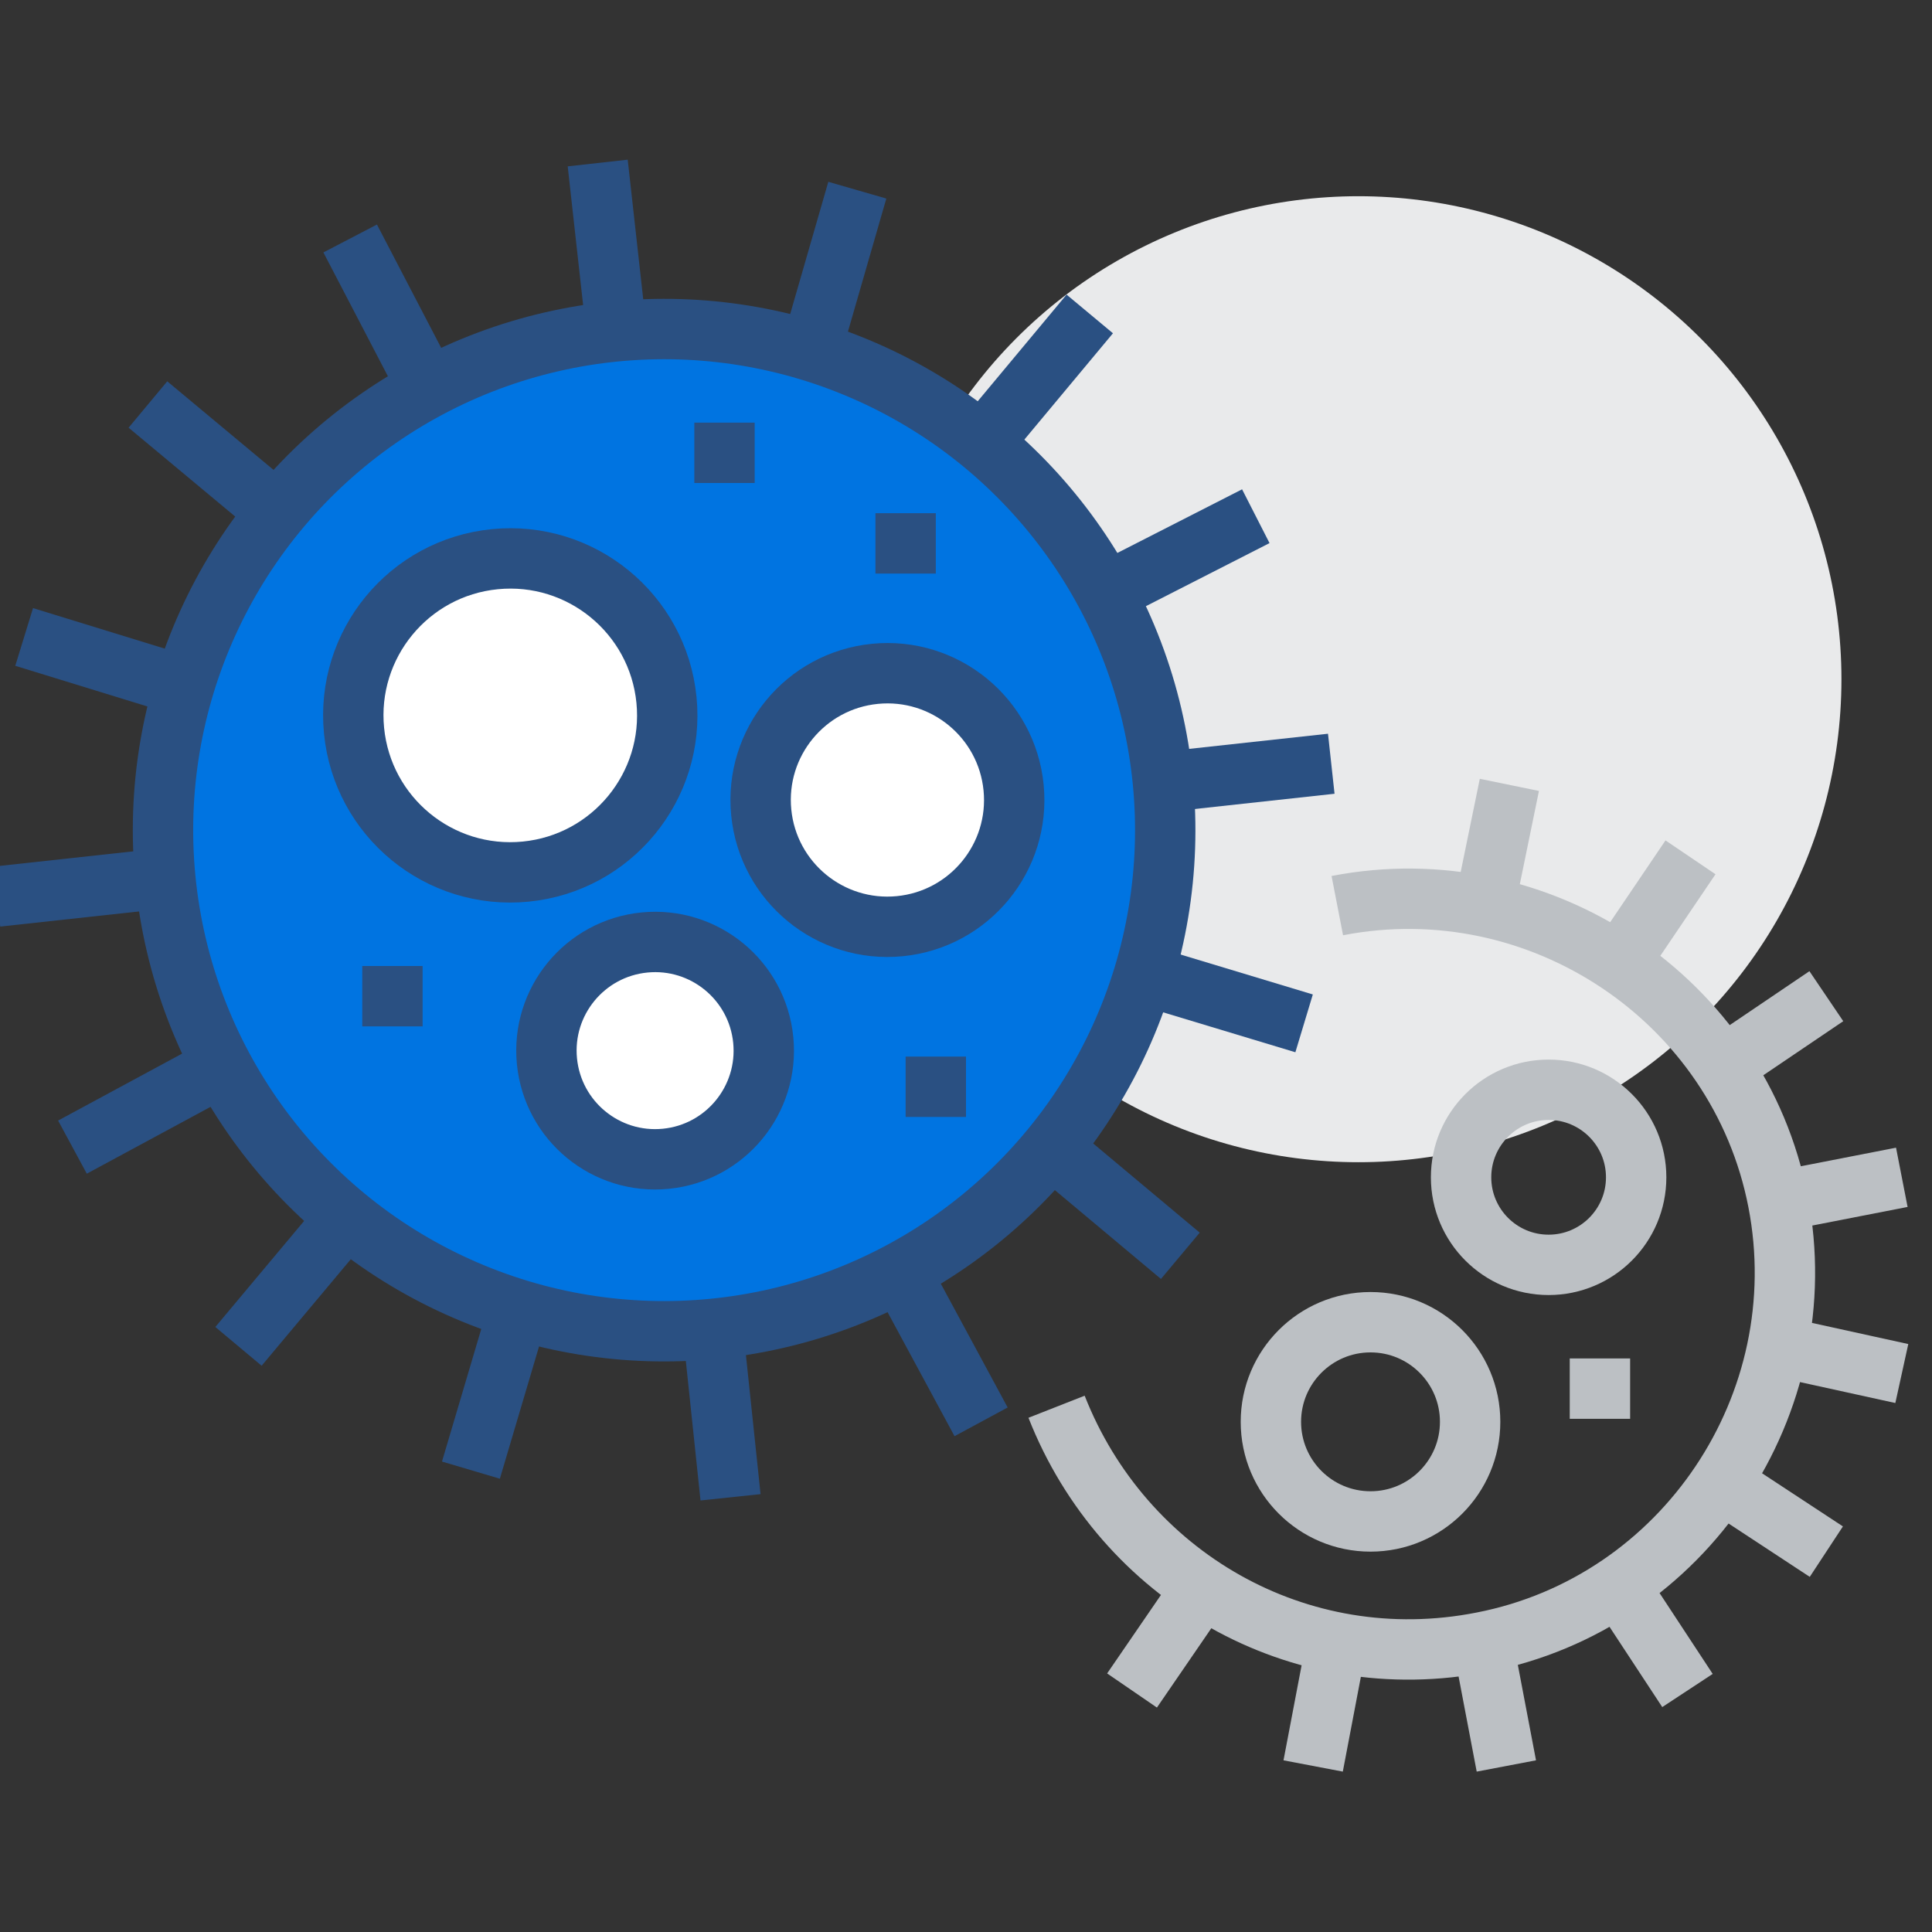 <svg viewBox="0 0 64 64" xml:space="preserve" xmlns="http://www.w3.org/2000/svg" enable-background="new 0 0 64 64"><rect x="0" y="0" width="64" height="64" fill="#333333" stroke="none"/><circle cx="45" cy="22.5" r="16" fill="#e9eaeb" class="fill-e9eaeb"></circle><path d="M44.3 30c6.7-1.3 13.3 3.1 14.6 9.8 1.3 6.7-3.1 13.3-9.8 14.6-6.1 1.2-11.9-2.2-14.1-7.8M49.9 58.5l-.8-4.2M63 39l-4.1.8M60.5 51.4 57 49.1M39.9 52.5 37.5 56M56 28.4l-2.3 3.4M43.5 58.5l.8-4.2M50 26l-.8 3.9M55.9 56l-2.3-3.5M58.9 44.6l4.1.9M60.5 33l-3.4 2.3" fill="none" stroke="#bcc0c4" stroke-width="2" stroke-miterlimit="10" class="stroke-bcc0c4"></path><circle cx="45.4" cy="47.1" r="3.3" fill="none" stroke="#bcc0c4" stroke-width="2" stroke-miterlimit="10" class="stroke-bcc0c4"></circle><circle cx="51.3" cy="39" r="2.9" fill="none" stroke="#bcc0c4" stroke-width="2" stroke-miterlimit="10" class="stroke-bcc0c4"></circle><circle cx="22" cy="27.5" transform="rotate(-5.622 21.995 27.503) scale(1)" r="16.6" fill="#0074e1" stroke="#2a5082" stroke-width="2" stroke-miterlimit="10" class="fill-a3d4ff stroke-2a5082"></circle><circle cx="16.9" cy="23.7" transform="rotate(-5.622 16.885 23.665) scale(1)" r="5.2" fill="#ffffff" stroke="#2a5082" stroke-width="2" stroke-miterlimit="10" class="fill-ffffff stroke-2a5082"></circle><circle cx="29.4" cy="26.5" transform="rotate(-5.622 29.41 26.532) scale(1)" r="4.2" fill="#ffffff" stroke="#2a5082" stroke-width="2" stroke-miterlimit="10" class="fill-ffffff stroke-2a5082"></circle><circle cx="21.7" cy="34.8" transform="rotate(-5.622 21.738 34.79) scale(1)" r="3.6" fill="#ffffff" stroke="#2a5082" stroke-width="2" stroke-miterlimit="10" class="fill-ffffff stroke-2a5082"></circle><path d="m24.2 49.6-.6-5.7M19.8 5.4l.6 5.4M44.1 25.3l-5.5.6M5.4 29.1l-5.5.6M39.1 41.6 34.8 38M9.1 16.9l-4.2-3.5M11.5 40.3l-3.6 4.3M36.1 10.4l-3.5 4.2M15.6 48.7l1.6-5.4M28.4 6.3l-1.5 5.2M11.6 7.9l2.5 4.8M32.5 47.1l-2.7-5M.8 21.1 6 22.7M37.9 32.3l5.3 1.6M41.6 17.1l-4.9 2.5M7.4 35.3l-5 2.7M24 14v2M13 32v2M31 35v2M29 18h2" fill="none" stroke="#2a5082" stroke-width="2" stroke-miterlimit="10" class="stroke-2a5082"></path><path d="M52 46h2" fill="none" stroke="#bcc0c4" stroke-width="2" stroke-miterlimit="10" class="stroke-bcc0c4"></path></svg>